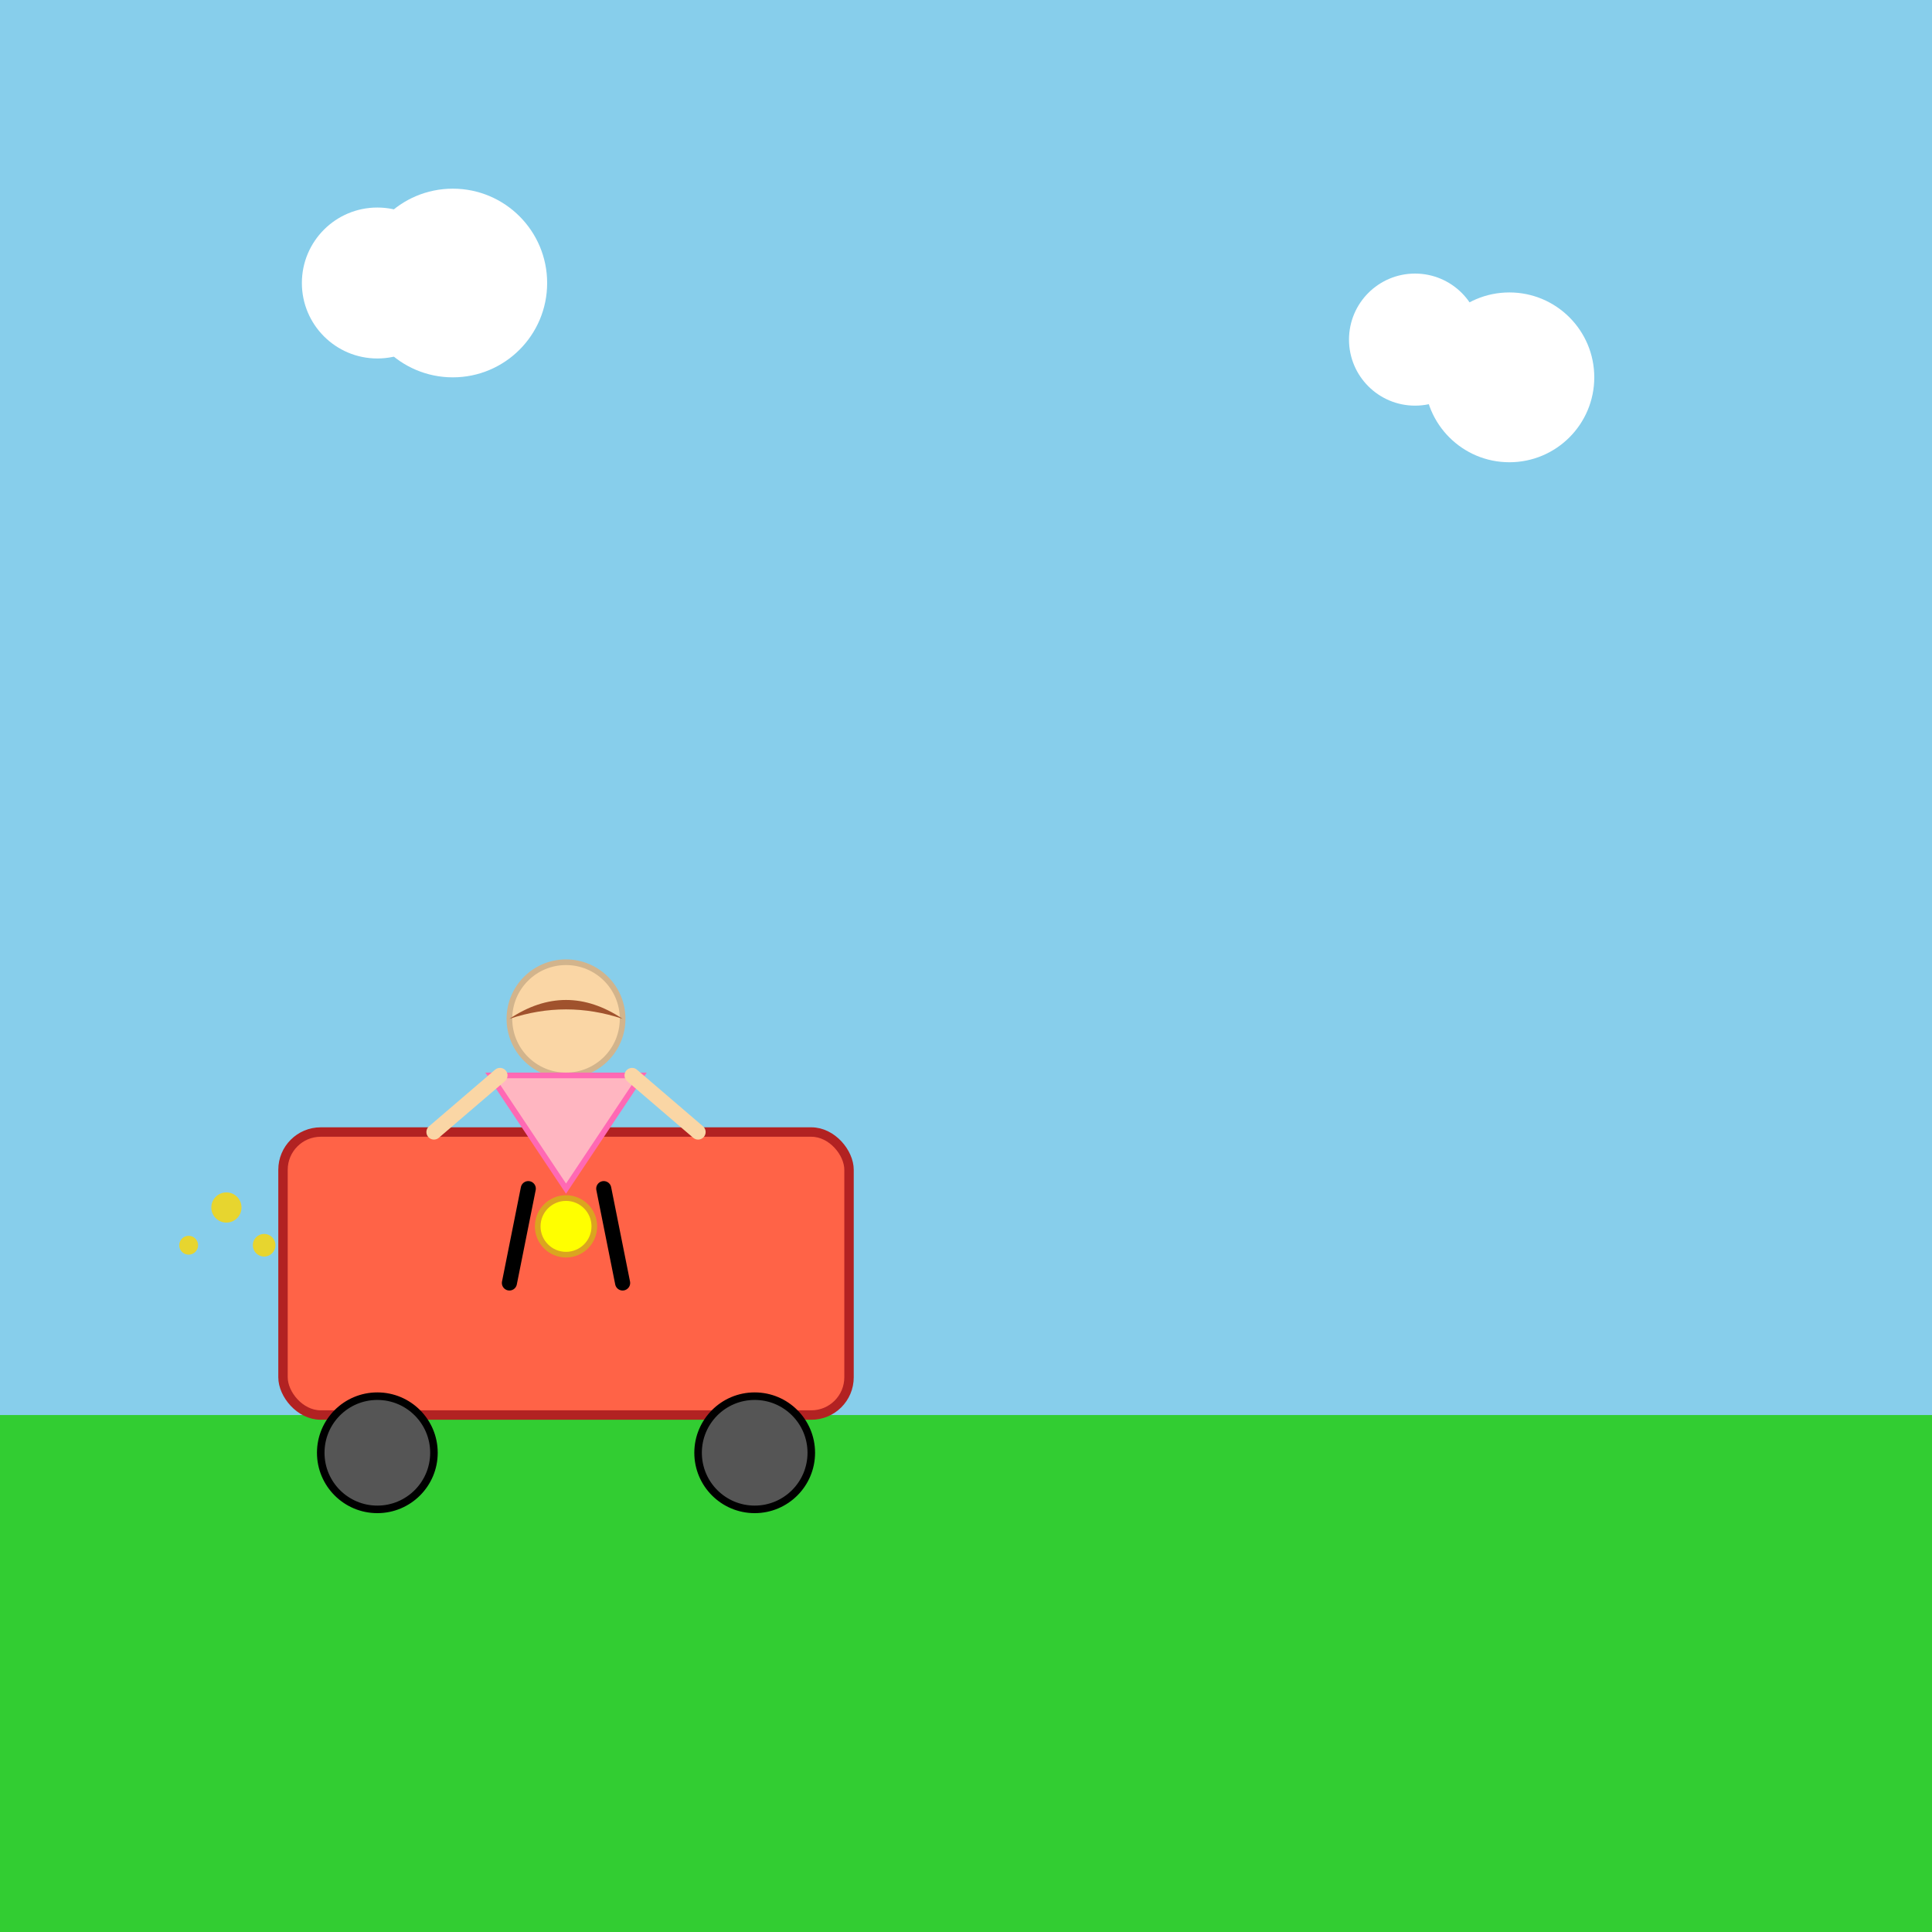 <!--

Generated by DrawGPT.
Free, open source, AI generated images in SVG, PNG, and HTML Canvas format.
https://drawgpt.ai

Created: 2025-06-03T14:20:13+00:00
-->
<svg xmlns="http://www.w3.org/2000/svg" xmlns:xlink="http://www.w3.org/1999/xlink" viewBox="0 0 1024 1024">
  <title>Woman Riding Motorized Luggage</title>
  <desc>A daring woman rides her motorized luggage down a colorful runway—suitcase meets runway with wheels, charm, and a dash of silliness!</desc>
  
  <!-- Background Sky -->
  <rect id="bg-rect-1" class="background" x="0" y="0" width="1024" height="1024" fill="#87CEEB"/>
  
  <!-- Ground -->
  <rect id="ground-rect-1" class="ground" x="0" y="750" width="1024" height="274" fill="#32CD32"/>
  
  <!-- Clouds -->
  <circle id="cloud-1" class="cloud" cx="200" cy="150" r="40" fill="white"/>
  <circle id="cloud-2" class="cloud" cx="240" cy="150" r="50" fill="white"/>
  <circle id="cloud-3" class="cloud" cx="800" cy="200" r="45" fill="white"/>
  <circle id="cloud-4" class="cloud" cx="750" cy="180" r="35" fill="white"/>
  
  <!-- Motorized Luggage Body -->
  <rect id="luggage-body" class="luggage" x="150" y="600" width="300" height="150" rx="20" fill="#FF6347" stroke="#B22222" stroke-width="5"/>
  
  <!-- Luggage Motor Button -->
  <circle id="luggage-motor" class="luggage" cx="300" cy="650" r="15" fill="yellow" stroke="#DAA520" stroke-width="3"/>
  
  <!-- Luggage Wheels -->
  <circle id="luggage-wheel-left" class="luggage" cx="200" cy="770" r="30" fill="#555" stroke="black" stroke-width="4"/>
  <circle id="luggage-wheel-right" class="luggage" cx="400" cy="770" r="30" fill="#555" stroke="black" stroke-width="4"/>
  
  <!-- Woman Riding Luggage -->
  <g id="woman-group-1" class="woman" transform="translate(0,0)">
    <!-- Woman Head -->
    <circle id="woman-head" class="woman" cx="300" cy="540" r="30" fill="#FAD6A5" stroke="#D2B48C" stroke-width="3"/>
    <!-- Woman Hair -->
    <path id="woman-hair" class="woman" d="M270 540 Q300 520 330 540 Q300 530 270 540 Z" fill="#A0522D"/>
    <!-- Woman Body (Dress) -->
    <polygon id="woman-body" class="woman" points="260,570 300,630 340,570" fill="#FFB6C1" stroke="#FF69B4" stroke-width="3"/>
    <!-- Woman Left Arm -->
    <line id="woman-arm-left" class="woman" x1="265" y1="570" x2="230" y2="600" stroke="#FAD6A5" stroke-width="8" stroke-linecap="round"/>
    <!-- Woman Right Arm -->
    <line id="woman-arm-right" class="woman" x1="335" y1="570" x2="370" y2="600" stroke="#FAD6A5" stroke-width="8" stroke-linecap="round"/>
    <!-- Woman Left Leg -->
    <line id="woman-leg-left" class="woman" x1="280" y1="630" x2="270" y2="680" stroke="#000" stroke-width="8" stroke-linecap="round"/>
    <!-- Woman Right Leg -->
    <line id="woman-leg-right" class="woman" x1="320" y1="630" x2="330" y2="680" stroke="#000" stroke-width="8" stroke-linecap="round"/>
  </g>
  
  <!-- Extra Fun Detail: A little trail of sparkles behind the luggage -->
  <circle id="sparkle-1" class="sparkle" cx="120" cy="640" r="8" fill="#FFD700" opacity="0.8"/>
  <circle id="sparkle-2" class="sparkle" cx="100" cy="660" r="5" fill="#FFD700" opacity="0.8"/>
  <circle id="sparkle-3" class="sparkle" cx="140" cy="660" r="6" fill="#FFD700" opacity="0.8"/>
</svg>